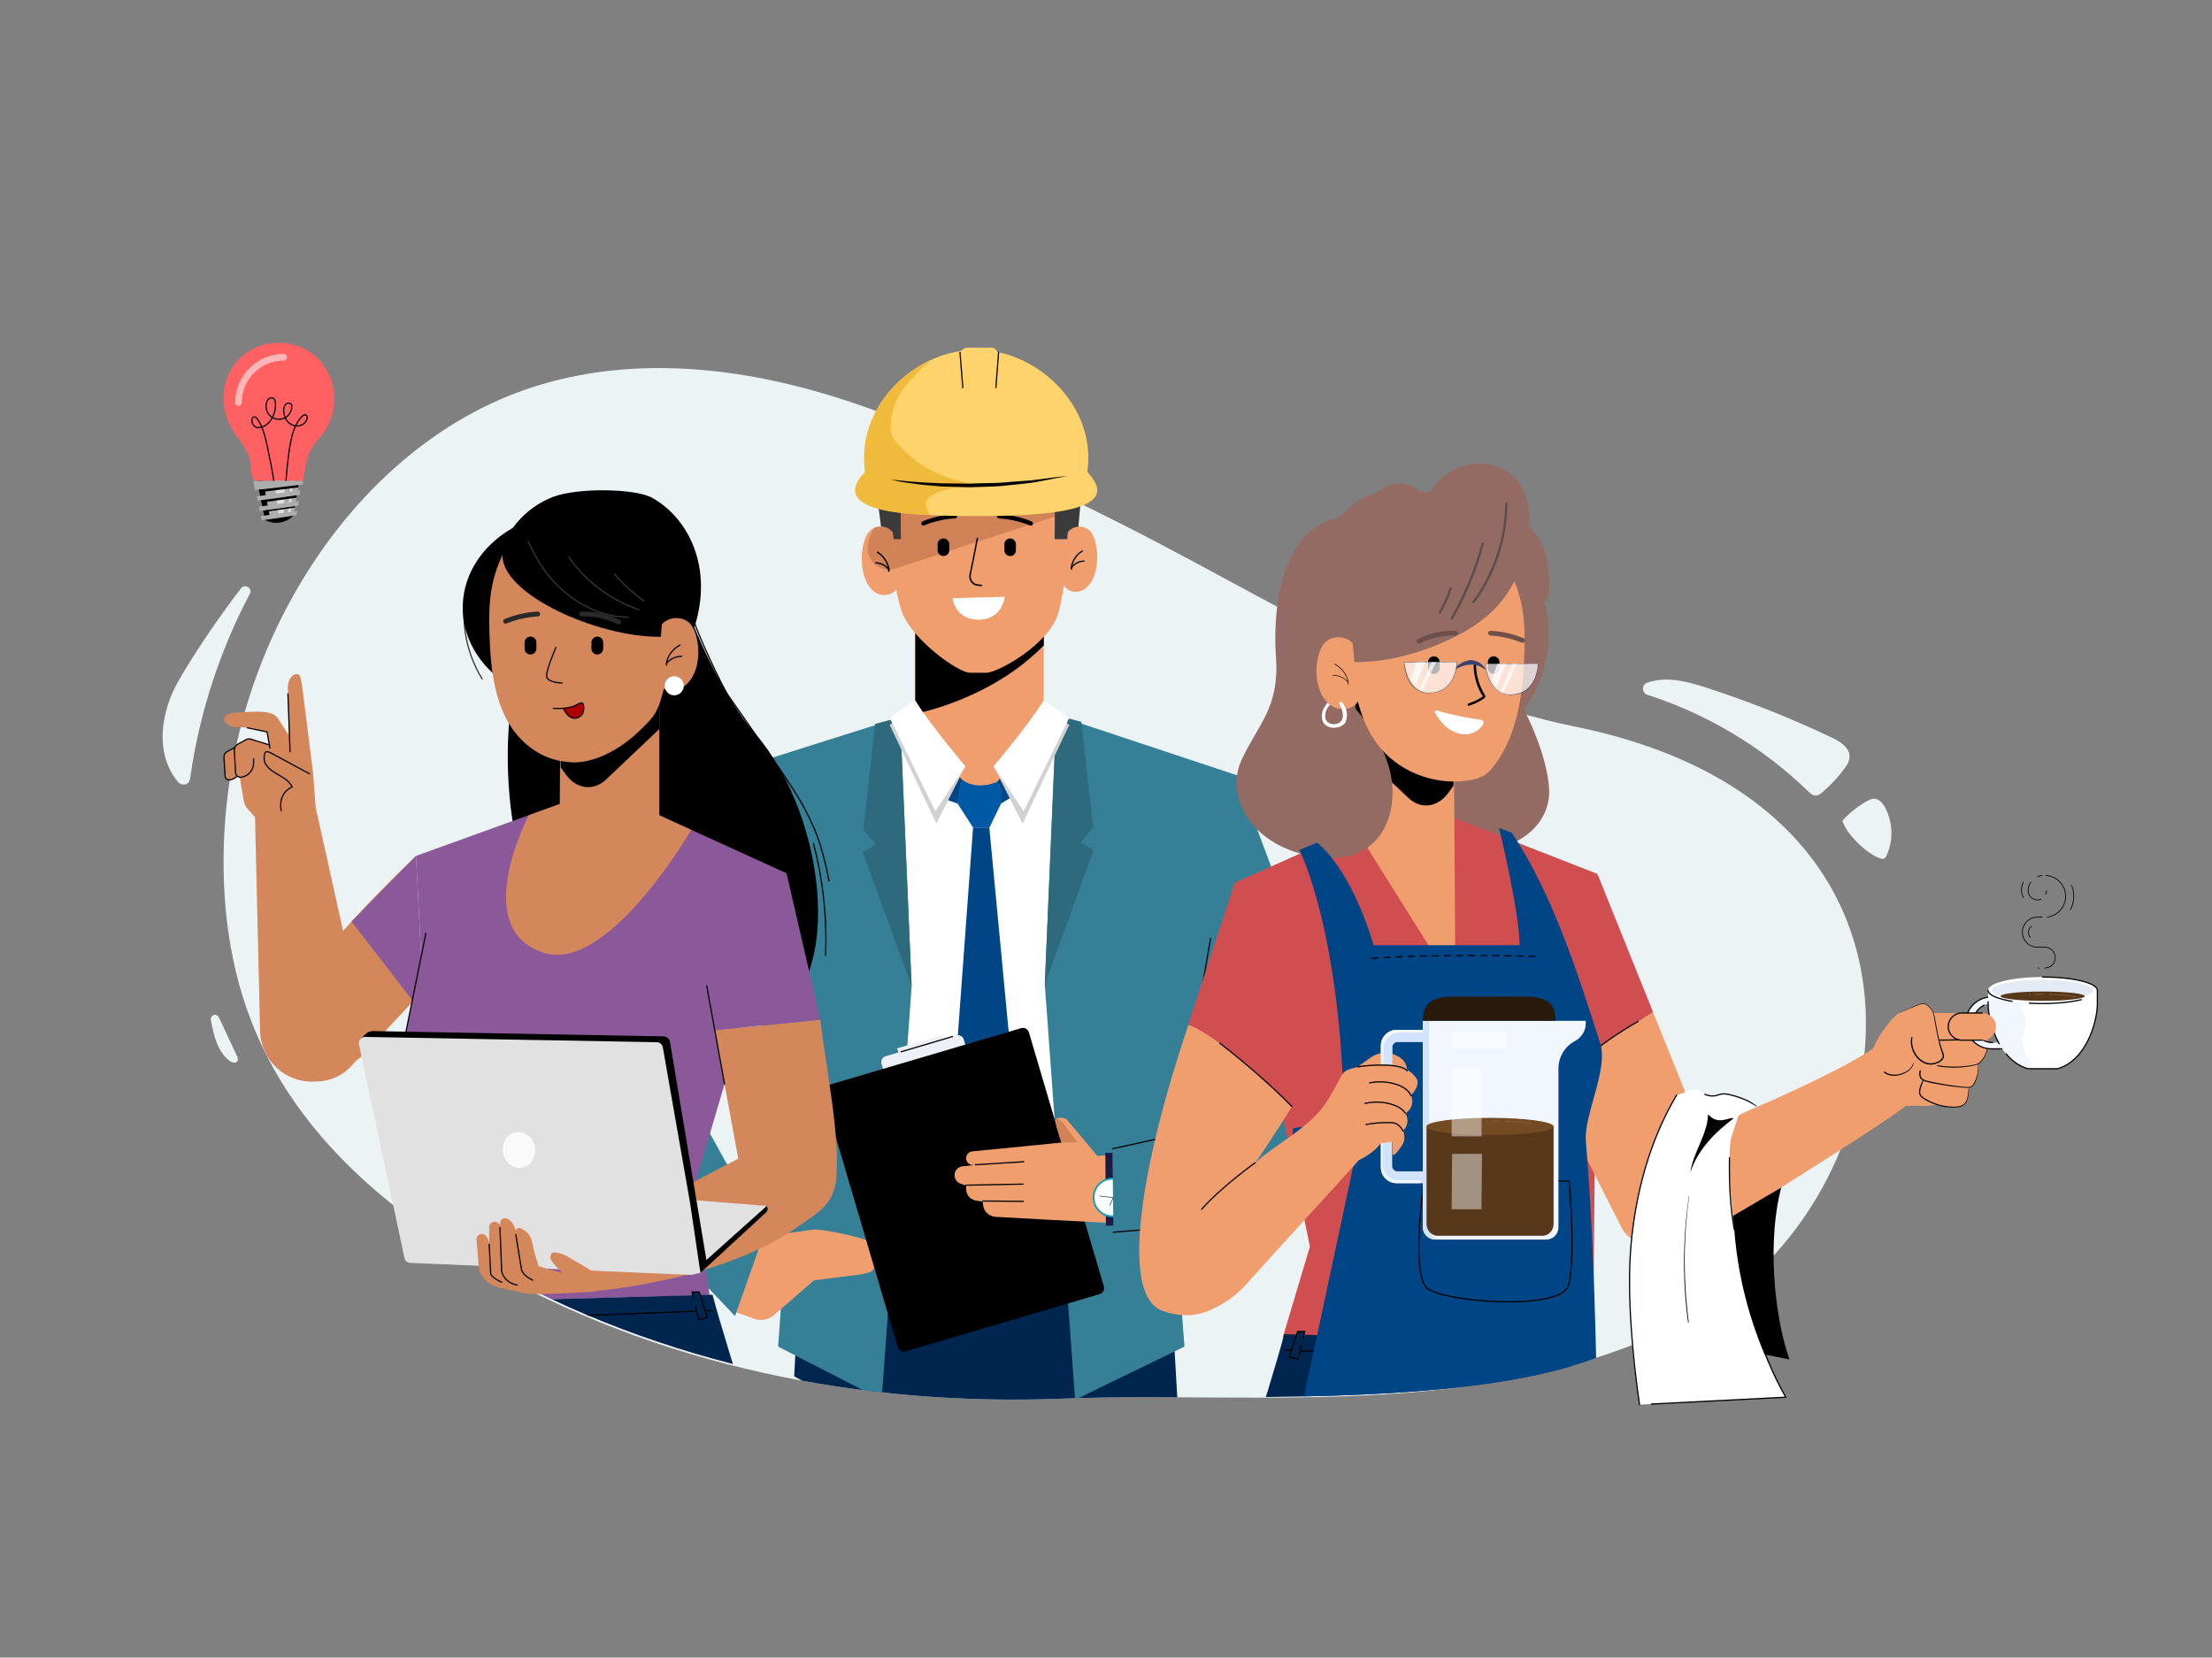 <?xml version="1.0" encoding="utf-8"?>
<!-- Generator: Adobe Illustrator 24.0.1, SVG Export Plug-In . SVG Version: 6.00 Build 0)  -->
<svg version="1.1" xmlns="http://www.w3.org/2000/svg" xmlns:xlink="http://www.w3.org/1999/xlink" x="0px" y="0px"
	 viewBox="0 0 2459.9 1843.5" style="enable-background:new 0 0 2459.9 1843.5;" xml:space="preserve">
<rect x="0" y="0" width="2459.9" height="1843.5" fill="#808080" stroke="none"/>
<style type="text/css">
	.st0{fill:#EBF3F5;}
	.st1{clip-path:url(#SVGID_2_);}
	.st2{fill:#00264F;}
	.st3{fill:#FFFFFF;}
	.st4{fill:#471F08;}
	.st5{fill:none;stroke:#BBBDBF;stroke-width:5.514;stroke-miterlimit:10;}
	.st6{fill:#368097;}
	.st7{fill:#F19E6F;}
	.st8{fill:#2D6A7D;}
	.st9{fill:none;stroke:#000000;stroke-width:1.345;stroke-linecap:round;stroke-linejoin:round;stroke-miterlimit:10;}
	.st10{fill:#004687;}
	.st11{fill:#0059A5;}
	.st12{fill:#D1D1D1;}
	.st13{fill:#D18256;}
	.st14{fill:#3B3B3B;}
	.st15{fill:#FFD36B;}
	.st16{fill:#F0BA3C;}
	.st17{fill:#EEF0F7;}
	.st18{fill:none;stroke:#1C1B45;stroke-width:12.204;stroke-miterlimit:10;}
	.st19{fill:#1C9DBA;}
	.st20{fill:none;stroke:#1C1B45;stroke-width:0.645;stroke-linecap:round;stroke-linejoin:round;stroke-miterlimit:10;}
	.st21{clip-path:url(#SVGID_4_);}
	.st22{fill:none;stroke:#363636;stroke-width:1.345;stroke-linecap:round;stroke-linejoin:round;stroke-miterlimit:10;}
	.st23{fill:#8B599A;}
	.st24{fill:#00264F;stroke:#000000;stroke-width:1.345;stroke-miterlimit:10;}
	.st25{fill:#D4875B;}
	.st26{fill:#AE0000;stroke:#000000;stroke-width:1.345;stroke-linecap:round;stroke-linejoin:round;stroke-miterlimit:10;}
	.st27{fill:none;stroke:#292929;stroke-width:5.382;stroke-linecap:round;stroke-linejoin:round;stroke-miterlimit:10;}
	.st28{clip-path:url(#SVGID_6_);}
	.st29{fill:#946B63;}
	.st30{fill:#D04E50;}
	.st31{fill:#231F20;}
	.st32{fill:#D1976A;}
	.st33{fill:#F2F7FF;}
	.st34{fill:#E3EBF7;}
	.st35{fill:#57381A;}
	.st36{fill:none;stroke:#875F39;stroke-width:0.828;stroke-linecap:round;stroke-linejoin:round;stroke-miterlimit:10;}
	.st37{fill:none;stroke:#000000;stroke-width:0.828;stroke-linecap:round;stroke-linejoin:round;stroke-miterlimit:10;}
	.st38{fill:#5E4E4B;}
	.st39{fill:#6E4F49;}
	.st40{fill:#3D4370;}
	.st41{fill:none;stroke:#3D4370;stroke-width:0.673;stroke-miterlimit:10;}
	.st42{opacity:0.7;fill:#FFFFFF;}
	
		.st43{fill:none;stroke:#000000;stroke-width:1.345;stroke-linecap:round;stroke-linejoin:round;stroke-miterlimit:10;stroke-dasharray:6.727;}
	.st44{fill:#D1E3FF;}
	.st45{fill:#734A22;}
	.st46{opacity:0.45;fill:#FFFFFF;}
	.st47{fill:#291A0C;}
	.st48{fill:#D4875B;stroke:#000000;stroke-width:1.345;stroke-linecap:round;stroke-linejoin:round;stroke-miterlimit:10;}
	.st49{fill:#E1E1E1;}
	.st50{fill:#FAFAFA;}
	.st51{fill:#FF6062;}
	.st52{fill:#FFB6B7;}
	.st53{fill:#ADADAD;}
	.st54{fill:#DEDEDE;}
</style>
<g id="bg">
	<g id="Layer_6">
	</g>
</g>
<g id="Layer_5">
	<g>
		<g>
			<path class="st0" d="M1751.5,808.1c-183.6-37.3-348.3-148.1-518.7-232.5c-102-50.6-203.7-103.8-311.4-136.3
				c-107.7-32.5-223.3-43.3-330.4-8.3c-186.6,61-324.2,264.7-340.6,481.5c-5.7,74.8,1.8,151.6,28.1,220.7
				c46.7,122.9,147.7,209.8,253.7,271.3c198.5,115.3,426.2,159.8,649.7,151c223.5-8.8,480,28,706.1-93S2205.5,900.5,1751.5,808.1z"
				/>
		</g>
		<g>
			<g>
				<path class="st0" d="M2037.3,820.4c-45.2-21.5-91.8-40.1-139.4-55.5c-21.5-7-45.1-13.3-66.4-5.5l-0.8,0.4
					c-5.4,3-4.6,11,1.2,12.9c66.8,21.4,128.5,58.4,178.8,107.3c2.4,2.3,5.2,4.9,8.5,4.8c2.9,0,5.4-1.9,7.7-3.9
					c9.8-8.4,18.5-18,25.9-28.5c0.9-1.3,1.7-2.6,2.4-4.1C2061.4,834.3,2048.4,825.7,2037.3,820.4z"/>
			</g>
			<g>
				<path class="st0" d="M2096.6,898.5c-2.6-5-6.9-10.2-12.6-10.2c-2.9,0-5.6,1.4-8.1,2.8c-10,5.7-19.2,13-27,21.5
					c4.1,15,27.6,37.6,42.5,42.2c1.1,0.3,2.2,0.6,3.3,0.3c1.6-0.5,2.6-2.1,3.3-3.6C2105.6,934.9,2105.1,914.7,2096.6,898.5z"/>
			</g>
		</g>
		<g>
			<path class="st0" d="M272.7,652c-1.8,0-3.5,0.8-4.6,2.2c-23.2,30.1-50.9,70.4-69.5,102.8c-19.9,34.6-26.7,81.2-0.9,112.3
				c2.2,2.7,5.9,4,9.2,2.8c3.7-1.3,4.3-5,4.8-8.3c10.2-71,32.7-140.1,66.2-203.5C279.9,656.6,277.1,652,272.7,652L272.7,652z"/>
		</g>
		<g>
			<path class="st0" d="M264,1175.5c-6.9-14.7-13.8-29.4-20.6-44.1c-1.7-3.6-6.8-3.7-8.5-0.1h0c-0.5,0.9-0.6,2-0.4,3
				c3,16.7,7.1,34.5,20.2,45.1c3,2.5,8.5,4,9.8-0.3C264.7,1177.8,264.5,1176.6,264,1175.5z"/>
		</g>
	</g>
	<g>
		<defs>
			<path id="SVGID_1_" d="M1751.5,808.1C1568,770.8,1495.3,512.2,1325,427.8c-102-50.6-273.7-101.3-381.4-133.8
				s-245.4,102-352.5,137c-186.6,61-324.2,264.7-340.6,481.5c-5.7,74.8,1.8,151.6,28.1,220.7c46.7,122.9,147.7,209.8,253.7,271.3
				c198.5,115.3,426.2,159.8,649.7,151c223.5-8.8,480,28,706.1-93S2205.5,900.5,1751.5,808.1z"/>
		</defs>
		<clipPath id="SVGID_2_">
			<use xlink:href="#SVGID_1_"  style="overflow:visible;"/>
		</clipPath>
		<g class="st1">
			<g>
				<path class="st2" d="M944.2,1212c0,0-51.4,109.4-61,318.6c0,0,239.5,143.3,426.5,31.5l-20.3-350.1H944.2z"/>
				<polygon class="st3" points="1277.7,1361.6 1376.5,864.6 1092.5,766.5 798.8,865.7 905.4,1374 				"/>
				<g>
					<path class="st4" d="M1281.4,1372.6c0,0-125.4,62.5-386.4,8.1c-4.3-0.9-2.8-12-2.8-12l1.9-25c0.9-8,5.4-7.8,5.4-7.8
						c0.1,0,249.7,51.2,380.8-9.3c0,0,5.3-1.1,5.7,6.9l0.8,31.2C1286.8,1364.7,1286.9,1370.9,1281.4,1372.6z"/>
					<g>
						<path class="st5" d="M1126,1395.8c0,4-3.1,7.2-7,7.2h-50.5c-3.9,0-7-3.2-7-7.2v-36.4c0-4,3.1-7.2,7-7.2h50.5
							c3.9,0,7,3.2,7,7.2V1395.8z"/>
						<line class="st5" x1="1061.4" y1="1375.3" x2="1088.2" y2="1375.3"/>
					</g>
				</g>
				<polygon class="st6" points="980.4,1556.7 1013.8,1097.2 1001,797.7 797,862.2 879.6,1301.1 865.3,1497.6 				"/>
				<path class="st7" d="M845.4,1375.6l58.6-8c4.5-1.7,45.7,6.1,63.6,12.8c5.1,1.9,8.7,6.6,9.1,12l-2.9,14.6
					c-4.4,9.7-5.6,7-14.7,10.1l-53.8,6.8l-45.9,39.7c-6.7,5.1-15.7,5.8-23.2,2l-17.4-6"/>
				<polygon class="st7" points="845.4,1375.6 876.8,1341.6 874.4,1371.6 				"/>
				<polygon class="st6" points="797,862.2 553.8,1185.5 817.4,1463.7 850.3,1370.4 738.5,1168.4 846.7,1094.2 				"/>
				<path class="st6" d="M1376.5,864.6l141.3,377.6c14.6,38.9-9.6,81.6-50.5,89.1h0c-30,5.5-59.9-10-72.7-37.7l-71.3-154.2
					L1376.5,864.6z"/>
				<polygon class="st8" points="1001,797.7 1013.8,1097.2 959.4,947.5 974,938.9 960,922.7 973.2,805.1 				"/>
				<polygon class="st6" points="1317.2,1497.6 1302.3,1301.1 1377,862.7 1174.7,795.5 1161.9,1095 1195.6,1556.7 				"/>
				<line class="st9" x1="1328.1" y1="1149.7" x2="1346.2" y2="1043.7"/>
				<polygon class="st8" points="1174.7,795.5 1161.9,1095 1216.3,945.2 1201.7,936.7 1215.7,920.5 1202.5,802.8 				"/>
				<polygon class="st7" points="1017.8,793.8 1089.3,900.5 1160.7,793.8 1160.7,647.3 1017.8,647.3 				"/>
				<g>
					<polygon class="st10" points="1069.9,867.1 1066.2,863.3 1049.5,888.2 1065,893.8 					"/>
					<path class="st10" d="M1109.3,869.4l4.8-7.3l13.2,23.5c0,0-7.6,3.6-14.1,8.2C1113.1,893.8,1113.1,880.2,1109.3,869.4z"/>
					<path class="st11" d="M1069.9,867.1c0,0,14.4,12.8,39.4,2.3c5.5,7,5.4,15.8,3.9,24.4l-12.9,26.7h-18.1l-17.2-26.7
						C1065,893.8,1063.2,887.9,1069.9,867.1z"/>
					<polygon class="st10" points="1082.1,920.4 1055.6,1282.4 1095.2,1321.6 1134.5,1282.4 1100.2,920.4 					"/>
				</g>
				<g>
					<path d="M1017.8,647.3v146.5c0,0,83.4-15,143-76.1c0,0,0-39.4,0-70.5L1017.8,647.3z"/>
				</g>
				<g>
					<path class="st12" d="M1017.8,786.8l-28.4,19.4l51.9,109.7l32.3-63.7C1073.5,852.3,1033.7,813,1017.8,786.8z"/>
					<path class="st3" d="M1017.8,778.9l-28.4,19.4l50.7,103.9l33.5-50C1073.5,852.3,1033.7,805.1,1017.8,778.9z"/>
				</g>
				<g>
					<path class="st12" d="M1160.7,786.8l28.4,19.4L1137.2,916l-32.3-63.7C1105,852.3,1144.7,813,1160.7,786.8z"/>
					<path class="st3" d="M1160.7,778.9l28.4,19.4l-50.7,103.9l-33.5-50C1105,852.3,1144.7,805.1,1160.7,778.9z"/>
				</g>
				<g>
					<path class="st7" d="M1107.9,431.2c-4.1-0.1-33.2-0.1-37.3,0c-65.6,2-93.6,21.1-80.2,171.8c0.8,8.7,4.4,55.2,12.4,77.2
						c11.4,31.2,62.7,68,75.8,68h18.2c13.2,0,71.7-32.6,80.6-68c8-32,9.9-68.5,10.7-77.2C1201.5,452.4,1173.5,433.3,1107.9,431.2z"
						/>
				</g>
				<g>
					<path class="st13" d="M1107.9,431.2c-4.1-0.1-33.2-0.1-37.3,0c-65.6,2-93.6,21.1-80.2,171.8c0.4,4,1.3,16.1,3,30.1l197.1-64.4
						C1196.7,449.4,1168.2,433.1,1107.9,431.2z"/>
				</g>
				<g>
					<path class="st3" d="M1117.3,663.8l-58,1.5c0,0,2.4,23.9,29,23.9S1117.3,663.8,1117.3,663.8z"/>
				</g>
				<g>
					<path class="st14" d="M993.7,464.8l-8.1,9.5c-7.1,8.3-17,19-16.4,29.9l12.4,95.4h20.3c-0.3-7.1-0.2-49.1-0.1-61.4
						c0.1-7.3,25.4-17.7,25.4-25.5C1028.2,513,993.7,464.8,993.7,464.8z"/>
				</g>
				<g>
					<path class="st14" d="M1170.4,527.9c1.5,1.2,2.5,2.5,2.5,3.9c0.1,12.3,0.2,60.6-0.1,67.8h25.2l6.5-71.6H1170.4z"/>
				</g>
				<g>
					<g>
						<g>
							<g>
								<path d="M1179.6,513.6c6.5-7.4,13-14.8,19.5-22.1c0.9-1.1,1.9-2.1,2.8-3.2c0.6-0.6-0.4-1.5-0.9-0.9
									c-6.5,7.4-13,14.8-19.5,22.1c-0.9,1.1-1.9,2.1-2.8,3.2C1178.1,513.3,1179.1,514.2,1179.6,513.6L1179.6,513.6z"/>
							</g>
						</g>
						<g>
							<g>
								<path d="M1179.5,535.9c5.6-3.7,11.3-7.5,16.9-11.2c0.8-0.5,1.6-1.1,2.4-1.6c0.7-0.5,0-1.6-0.7-1.1
									c-5.6,3.7-11.3,7.5-16.9,11.2c-0.8,0.5-1.6,1.1-2.4,1.6C1178.1,535.2,1178.8,536.3,1179.5,535.9L1179.5,535.9z"/>
							</g>
						</g>
						<g>
							<g>
								<path d="M1180.7,552.3c4.2-1.8,8.3-3.7,12.5-5.5c0.6-0.3,1.2-0.5,1.8-0.8c0.8-0.3,0.1-1.5-0.7-1.1
									c-4.2,1.8-8.3,3.7-12.5,5.5c-0.6,0.3-1.2,0.5-1.8,0.8C1179.3,551.5,1179.9,552.7,1180.7,552.3L1180.7,552.3z"/>
							</g>
						</g>
						<g>
							<g>
								<path d="M1182.3,565c3.2-1.2,6.4-2.4,9.6-3.6c0.5-0.2,0.9-0.3,1.4-0.5c0.8-0.3,0.4-1.5-0.3-1.3c-3.2,1.2-6.4,2.4-9.6,3.6
									c-0.5,0.2-0.9,0.3-1.4,0.5C1181.2,564,1181.5,565.3,1182.3,565L1182.3,565z"/>
							</g>
						</g>
					</g>
					<g>
						<g>
							<path d="M1018.9,451.5c4.9,19.6,15,37.8,28.9,52.3c3.9,4.1,8.2,7.9,12.7,11.4c0.7,0.5,1.6-0.4,0.9-0.9
								c-15.9-12.3-28.4-28.8-36.1-47.3c-2.1-5.2-3.9-10.5-5.2-15.9C1020,450.3,1018.7,450.6,1018.9,451.5L1018.9,451.5z"/>
						</g>
					</g>
					<g>
						<g>
							<path d="M1054.1,471.3c7.2,13.5,15.1,28,29.4,35.1c0.7,0.4,1.4-0.8,0.7-1.1c-14.1-6.9-21.9-21.3-28.9-34.6
								C1054.8,469.9,1053.7,470.6,1054.1,471.3L1054.1,471.3z"/>
						</g>
					</g>
					<g>
						<g>
							<path d="M1086.6,482.5c5.7,6.8,12.7,12.5,20.5,16.7c0.7,0.4,1.4-0.7,0.7-1.1c-7.8-4.1-14.7-9.7-20.3-16.5
								C1087,480.9,1086.1,481.9,1086.6,482.5L1086.6,482.5z"/>
						</g>
					</g>
					<g>
						<g>
							<path d="M1169.2,451.9c-2.5,6.8-5,13.7-7.6,20.5c-4,10.9-8,21.7-12.1,32.6c-0.9,2.5-1.8,5-2.8,7.4c-0.3,0.8,1,1.1,1.3,0.3
								c2.5-6.8,5-13.7,7.6-20.5c4-10.9,8-21.7,12.1-32.6c0.9-2.5,1.8-5,2.8-7.4C1170.7,451.5,1169.4,451.1,1169.2,451.9
								L1169.2,451.9z"/>
						</g>
					</g>
				</g>
				<g>
					<g>
						<path class="st7" d="M1187.5,592c6.2-8.3,19.1-8.5,25.5-0.4c2.5,3.1,4,7.1,5,11.1c2.4,9.2,2.9,19.2,1.2,28.6
							c-1.7,9.6-5.9,19.2-13.4,24.1c-7.5,4.9-18.7,3.4-23.1-5"/>
					</g>
					<g>
						<g>
							<path d="M1192.4,632.8c-0.5-2.1,0.3-4.4,1-6.4c0.7-1.8,1.6-3.6,2.6-5.3c2-3.2,4.7-5.8,8-7.7c0.8-0.5,0.1-1.7-0.7-1.2
								c-3.5,2.1-6.5,5-8.7,8.5c-1.1,1.8-2,3.7-2.7,5.6c-0.8,2.2-1.5,4.6-0.9,6.8C1191.3,634.1,1192.7,633.7,1192.4,632.8
								L1192.4,632.8z"/>
						</g>
					</g>
					<g>
						<g>
							<path d="M1192.1,631c0.1,0.1,0.1,0.3,0.2,0.4c0-0.1,0-0.1,0.1-0.2c0.1-0.1,0.2-0.2,0.3-0.3c0.2-0.3,0.4-0.5,0.7-0.7
								c0.4-0.5,0.9-0.9,1.4-1.4c1-0.9,2.1-1.6,3.3-2.2c2.3-1.2,4.8-1.8,7.4-1.8c0.9,0,0.9-1.4,0-1.4c-3.2,0-6.3,0.9-9,2.5
								c-1.4,0.8-2.7,1.8-3.8,3c-0.7,0.8-2.6,2.5-1.2,3.5C1192.1,632.8,1192.9,631.6,1192.1,631L1192.1,631z"/>
						</g>
					</g>
				</g>
				<g>
					<g>
						<path class="st7" d="M992.8,592.3c-6.5-8.7-20.1-8.9-26.9-0.4c-2.6,3.3-4.2,7.5-5.3,11.7c-2.6,9.7-3,20.1-1.3,30
							c1.8,10,6.2,20.1,14.1,25.3c7.9,5.2,19.7,3.6,24.4-5.2"/>
					</g>
					<g>
						<path class="st13" d="M992.8,592.3c-4.9-6.5-13.6-8.2-20.6-5.2c-3.6,5.5-6,11.9-7.2,18.6c-3.1,17.7,14,32.3,31.1,26.7h0
							L992.8,592.3z"/>
					</g>
					<g>
						<g>
							<path d="M989.1,635.5c0.6-2.4-0.2-4.9-1-7.2c-0.7-2.1-1.7-4.1-2.9-5.9c-2.3-3.6-5.4-6.8-9.1-8.9c-0.8-0.5-1.6,0.8-0.8,1.3
								c3.4,2,6.3,4.8,8.4,8.1c1.1,1.7,2,3.5,2.7,5.4c0.8,2.1,1.7,4.6,1.1,6.8C987.4,636.1,988.8,636.5,989.1,635.5L989.1,635.5z"/>
						</g>
					</g>
					<g>
						<g>
							<path d="M988.7,634.6c1.5-1-0.5-2.8-1.3-3.6c-1.2-1.2-2.5-2.3-4-3.1c-2.9-1.7-6.2-2.7-9.5-2.6c-1,0-1,1.5,0,1.5
								c2.7,0,5.4,0.6,7.8,1.9c1.2,0.6,2.4,1.4,3.4,2.3c0.5,0.4,1,0.9,1.5,1.4c0.2,0.3,0.5,0.5,0.7,0.8c0.1,0.1,0.2,0.2,0.3,0.4
								c0.3,0.4-0.1,0.2,0.4-0.1C987.1,633.8,987.9,635.1,988.7,634.6L988.7,634.6z"/>
						</g>
					</g>
				</g>
				<g>
					<g>
						<path d="M1086.2,598.5c-1.4,7.1-2.8,14.2-4.2,21.3c-0.9,4.7-1.8,9.4-2.8,14c-0.5,2.5-1.4,5.2-1.3,7.8c0.1,3.8,2.4,7.3,5.8,9
							c2.4,1.2,5.1,1.1,7.8,1.3c1.1,0.1,1.1-1.6,0-1.7c-2.1-0.2-4.4-0.1-6.4-0.9c-3.3-1.3-5.6-4.6-5.6-8.1c0-2.3,0.8-4.8,1.2-7.1
							c1.8-9.2,3.6-18.4,5.5-27.6c0.5-2.5,1-5.1,1.5-7.6C1088,597.9,1086.4,597.5,1086.2,598.5L1086.2,598.5z"/>
					</g>
				</g>
				<g>
					<g>
						<path d="M1027.4,584.4c11.1-4.5,22.8-7.2,34.8-7.9c3.1-0.2,3.1-5,0-4.8c-12.4,0.7-24.6,3.4-36,8c-1.2,0.5-2,1.6-1.7,2.9
							C1024.8,583.9,1026.2,584.9,1027.4,584.4L1027.4,584.4z"/>
					</g>
				</g>
				<g>
					<g>
						<path d="M1147,579.8c-11.5-4.7-23.7-7.3-36-8c-3.1-0.2-3.1,4.6,0,4.8c11.9,0.7,23.7,3.4,34.8,7.9c1.2,0.5,2.6-0.5,2.9-1.7
							C1149.1,581.4,1148.2,580.3,1147,579.8L1147,579.8z"/>
					</g>
				</g>
				<path d="M1049.2,618.4h-0.1c-3.5,0-6.4-2.9-6.4-6.4v-6.8c0-3.5,2.9-6.4,6.4-6.4h0.1c3.5,0,6.4,2.9,6.4,6.4v6.8
					C1055.6,615.6,1052.7,618.4,1049.2,618.4z"/>
				<path d="M1123.4,618.4h-0.1c-3.5,0-6.4-2.9-6.4-6.4v-6.8c0-3.5,2.9-6.4,6.4-6.4h0.1c3.5,0,6.4,2.9,6.4,6.4v6.8
					C1129.8,615.6,1127,618.4,1123.4,618.4z"/>
				<g>
					<path class="st15" d="M1209.3,525c0,0,1-10.4,1-15.7c0-66.3-61.6-120.1-123.6-120.1c-0.4,0-0.7,0-1.1,0c-0.4,0-0.7,0-1.1,0
						c-61.9,0-123.6,53.8-123.6,120.1c0,5.3,1,15.7,1,15.7c-21.7,23.6-24.2,48.9,117.6,48.9c2.1,0,4.1,0,6.1,0c2,0,4,0,6.1,0
						C1233.4,573.9,1230.9,548.6,1209.3,525z"/>
					<path class="st16" d="M1093.8,538.5c0,0-57.9,1.4-98.2-48.2c-8-9.9-5.2-24.6-1.7-36.8c6-20.9,25-37.9,41.2-53.1
						c-40.2,18.2-74.1,59.2-74.1,108.9c0,5.3,1,15.7,1,15.7c-15.2,15.3-30.7,44.8,72.6,47.8c-2.1-2-4.3-7.8-4.9-10.7
						C1026.3,546,1071.6,539.4,1093.8,538.5z"/>
					<path class="st15" d="M1102.6,386.6h-25c-0.2,0-0.7,0-1.5,0c-4.9,0-8.8,4.3-8.5,9.2l7.5,103.3c0.5,11.7,0.7,24.6,0.5,38.8
						l14.4,0.7l14.3-0.7l5.2-142.1C1109.8,390.9,1107.4,386.7,1102.6,386.6C1102.6,386.6,1102.6,386.6,1102.6,386.6z"/>
					<line class="st9" x1="1067.6" y1="391.9" x2="1070.7" y2="431.2"/>
					<line class="st9" x1="1110.5" y1="391.9" x2="1107.5" y2="431.2"/>
					<g>
						<path d="M990.4,533.3c0,0,3.1,0.4,8.5,0.9c2.7,0.3,5.9,0.7,9.7,1c3.8,0.3,8,0.6,12.6,1c4.6,0.5,9.6,0.5,14.9,0.8
							c5.3,0.2,10.9,0.7,16.7,0.6c5.8,0.1,11.8,0.2,17.8,0.2c6.1,0.2,12.2-0.1,18.4-0.3c6.2-0.1,12.3-0.3,18.4-0.4
							c6.1-0.1,12-0.9,17.8-1.3c5.8-0.5,11.3-0.9,16.6-1.2c5.3-0.2,10.3-1,14.8-1.6c9.2-1.3,16.8-2.1,22.2-2.8c5.4-0.6,8.5-1,8.5-1
							s-3,0.6-8.3,1.7c-5.3,1-12.9,2.6-22,4.3c-4.6,0.8-9.5,1.8-14.8,2.3c-5.3,0.6-10.9,1.3-16.7,1.8c-5.8,0.5-11.8,1.4-17.9,1.6
							c-6.1,0.2-12.3,0.5-18.6,0.7c-6.2,0.2-12.4,0.4-18.6,0.1c-6.1-0.2-12.2-0.3-18-0.5c-5.8,0-11.4-0.8-16.8-1.2
							c-5.3-0.5-10.4-0.8-15-1.5c-4.6-0.6-8.8-1.2-12.6-1.7c-3.7-0.5-7-1.2-9.6-1.7C993.4,534.1,990.4,533.3,990.4,533.3z"/>
					</g>
				</g>
			</g>
			<g>
				
					<rect x="997.9" y="1158.6" transform="matrix(0.959 -0.283 0.283 0.959 -287.21 337.217)" class="st17" width="52.4" height="9.2"/>
				<path class="st17" d="M1071.5,1178.6l-78.7,23.2c-3.5,1-7.2-1-8.3-4.5l-4.2-14.3c-1-3.5,1-7.2,4.5-8.3l78.7-23.2
					c3.5-1,7.2,1,8.3,4.5l4.2,14.3C1077,1173.9,1075,1177.6,1071.5,1178.6z"/>
				<line class="st9" x1="1002.2" y1="1169.7" x2="1059.2" y2="1152.8"/>
				<path d="M1222.7,1439.3l-215.5,63.6c-3.8,1.1-7.8-1-8.9-4.8l-83.2-282.1c-1.1-3.8,1-7.8,4.8-8.9l215.5-63.6
					c3.8-1.1,7.8,1,8.9,4.8l83.2,282.1C1228.7,1434.2,1226.5,1438.2,1222.7,1439.3z"/>
			</g>
			<g>
				<path class="st7" d="M1226.5,1359.7l33.6,3.9l-5-80.3l-34.7,2.3l-34.2-40.7c-3.3-2.6-13.7-3.2-12.5,2.6
					c1.8,8.7,6.8,23.2,6.8,23.2l-10.9,1.1l0,0l-88.3,8.7c-3.9,0.4-6.9,3.7-6.9,7.6c0,4.4,3.7,7.9,8.1,7.6l2.3-0.1l-15.2,1.6
					c-4.7,0.9-8.1,5.1-8.1,9.8c0,4.3,2.8,8.2,6.9,9.5l6,2v4c0,6.2,4.4,11.5,10.6,12.6l7.9,1.4l0.2,2.8c0.5,7.6,6.5,13.6,14.1,14
					l56.1,3.1l0,0l0,0L1226.5,1359.7L1226.5,1359.7z"/>
				<line class="st9" x1="1084.8" y1="1295.4" x2="1138.6" y2="1292"/>
				<line class="st9" x1="1074.4" y1="1318.1" x2="1137.7" y2="1316.9"/>
				<line class="st9" x1="1092.8" y1="1335.7" x2="1138.1" y2="1336.1"/>
				<path class="st13" d="M1173.6,1247.4c-1.2-5.8,6.6-1.4,8.9,1.9l15.5,21.1l-17.6,0.2C1180.4,1270.6,1175.4,1256.1,1173.6,1247.4z
					"/>
				<g>
					<line class="st18" x1="1236" y1="1363.1" x2="1235.3" y2="1282.1"/>
					<circle class="st19" cx="1237.1" cy="1331.8" r="22"/>
					<circle class="st3" cx="1237.1" cy="1331.8" r="19.9"/>
					<line class="st20" x1="1223" y1="1330.2" x2="1238" y2="1331.9"/>
					<line class="st20" x1="1234.3" y1="1340.2" x2="1238" y2="1331.9"/>
				</g>
				<path class="st6" d="M1237.1,1277.6l1.1,92.8l221.3-19.6c47.5-4.2,78.2-52.3,62.1-97.2l-12.9-35.8L1237.1,1277.6z"/>
				<line class="st9" x1="1237.1" y1="1277.6" x2="1427.6" y2="1235.7"/>
				<line class="st9" x1="1238.2" y1="1370.4" x2="1307.1" y2="1364.7"/>
			</g>
		</g>
	</g>
	<g>
		<defs>
			<path id="SVGID_3_" d="M1770.4,808.1c-185.9-37.3-352.7-148.1-525.2-232.5c-103.3-50.6-206.2-103.8-315.3-136.3
				S694.7,286.1,586.2,321.1c-189,61-319.2,374.7-335.8,591.5c-5.7,74.8-0.5,256.2,26.1,325.2c30.9,80.3,151.6,93.2,151.6,93.2
				c33.9,27.9,70.5,52.2,107.6,73.5c201,115.3,431.6,159.8,657.9,151c226.3-8.8,486.1,28,715-93S2230.1,900.5,1770.4,808.1z"/>
		</defs>
		<clipPath id="SVGID_4_">
			<use xlink:href="#SVGID_3_"  style="overflow:visible;"/>
		</clipPath>
		<g class="st21">
			<g>
				<g>
					<g>
						<g>
							<g>
								<path class="st22" d="M521,645.7c-10.4,36.4-4.8,77.2,15.2,109.4"/>
								<ellipse cx="636.9" cy="675.9" rx="122.3" ry="105.8"/>
								<path d="M760.9,667.1c15.3,46.3,47.1,112.3,79.1,149.1c81.6,93.9,102.1,292,4.4,322.3c-74.6,23.1-44.7-59.5-91-101.6
									c-4.5-4-11.5-8.1-15.8-3.9c-2.4,2.3-2.5,6.1-2.5,9.5c-0.3,16.4-4.9,33.1-15.5,45.6c-10.6,12.5-27.6,20.1-43.7,16.9
									c-12.6-2.5-23.1-10.9-32.1-20c-32.9-33.2-52-77.8-63.8-123c-17.2-66.2-20-136.1-8.1-203.4"/>
								<path class="st9" d="M772.4,692.5c3.6,12.7,30.3,70.6,37.8,81.4c73.8,107.2,97.4,128.4,111.7,205.8"/>
								<path class="st9" d="M904.7,938.1c10.6,40.5,15.1,82.6,13.5,124.4"/>
								<g>
									<polygon class="st23" points="789.1,1440.3 772.4,1318.9 874.7,971.2 668.9,877.4 462.6,951.9 468.4,1063.5 450.3,1153.2 
										485.3,1249.8 477.7,1448.8 									"/>
									<g>
										<path class="st2" d="M792.4,1439.9l-314.8,8.9l-19.6,117.5l365.9-20.5C824,1545.8,799.8,1468.8,792.4,1439.9z"/>
										<line class="st9" x1="792.1" y1="1457.6" x2="472.5" y2="1469.7"/>
										<polyline class="st24" points="773.4,1452.6 777.1,1467.7 786.8,1465.3 777.5,1436.9 769.6,1436.9 771.6,1444.9 
																					"/>
									</g>
									<polyline class="st9" points="501.9,1228 605,1220.5 687.2,1245.2 730.2,1236.6 									"/>
									<path class="st25" d="M604.8,1059.7C676.3,1082.5,768.7,923,768.7,923l-35.5-16.2V757.1H623.4l-0.9,137.1l-34.4,12.4
										C588.1,906.6,521.2,1033.2,604.8,1059.7z"/>
									<path d="M623.4,757.1h109.7l0,53.8L673.9,867c-13.7,13-32.6,10.8-44.3-5.2l-6.1-8.4V757.1z"/>
									<path class="st25" d="M304.5,1174.5c-25.1-52,158.1-222.5,158.1-222.5l-3.3,161.7l-57.2,61.2
										C402.1,1174.8,333.3,1234,304.5,1174.5z"/>
									<polygon class="st23" points="462.6,951.9 468.4,1063.5 459.4,1113.6 390.9,1024.9 									"/>
								</g>
								<path class="st25" d="M707.3,816.3c23.1-21.3,24-24.4,31.9-53.5c7.4-27.3,20.7-52.5,28-79.9c8.2-30.8-4.2-63.7-23.1-89.4
									c-31.4-42.8-95.3-55.2-140.5-27.2c-31.6,19.6-51.8,54.8-57.4,91.6c-2.4,15.5-2.4,31.3-1.9,46.9
									c1.3,43.6,6.6,97.5,45.6,126.6c18.5,13.8,34.2,15.2,42.2,16.1C658.3,850.7,688.3,833.8,707.3,816.3z"/>
								<path class="st26" d="M615.4,787.8c7.5,0.4,15.2,0.1,22.4-2.3c2.2-0.7,8.3-4.8,9.7-3.7c2.5,2,1.8,8.3,0.8,10.8
									c-1.6,3.8-5.7,6.5-9.8,6.2c-2.9-0.2-5.6-1.9-7.5-4.1c-2-2.2-3.3-4.4-4.6-7"/>
								<path d="M767.3,710.9c11.6-27.5,15.8-58.5,8.9-87.5c-6.8-29-25.2-55.7-51.4-70c-18.3-10-81.5-11.3-109.4-0.9
									c-31.9,11.9-57,42.3-56.6,66c0.8,42.6,104,89.7,174.4,89.7"/>
								<path class="st22" d="M698.1,686.4c-25.6-0.3-50.4-11.3-69.9-27.8c-19.6-16.5-29.6-33-40.7-56"/>
								<path class="st22" d="M710.8,678.1c-31.5-10.5-59.4-31.4-78.4-58.7"/>
								<path class="st22" d="M716.2,668.5c-12.1-8.7-23.2-18.8-32.9-30.2"/>
								<g>
									<path class="st25" d="M736.1,694.4c7.7-9.2,23.7-9.4,31.6-0.5c3.1,3.5,4.9,7.9,6.2,12.3c3,10.2,3.5,21.2,1.5,31.7
										c-2.1,10.6-7.3,21.2-16.6,26.7c-9.3,5.5-23.1,3.8-28.6-5.5"/>
									<circle class="st3" cx="749.8" cy="762.7" r="10.6"/>
									<path class="st9" d="M741.4,739.8c-0.5-1.4-0.2-3,0.2-4.5c2.1-7.6,7.5-14.3,14.6-17.9"/>
									<path class="st9" d="M741.4,738.3c-0.3-0.1-0.2-0.6,0.1-0.9c4.2-4.8,10.5-7.6,16.8-7.5"/>
								</g>
							</g>
							<path class="st9" d="M618.2,720c-4.9,12-12.5,30.2-9.7,34.2c2.8,4,11.1,5.2,16.6,5.4"/>
							<path class="st27" d="M562.3,690.9c11.3-4.6,23.5-7.4,35.7-8"/>
							<path class="st27" d="M646.9,682.9c14.1-0.5,28.3,2.6,41,8.9"/>
							<path d="M590,727.9h-0.1c-3.6,0-6.5-2.9-6.5-6.5v-6.9c0-3.6,2.9-6.5,6.5-6.5h0.1c3.6,0,6.5,2.9,6.5,6.5v6.9
								C596.5,725,593.6,727.9,590,727.9z"/>
							<path d="M664.3,727.9h-0.1c-3.6,0-6.5-2.9-6.5-6.5v-6.9c0-3.6,2.9-6.5,6.5-6.5h0.1c3.6,0,6.5,2.9,6.5,6.5v6.9
								C670.7,725,667.9,727.9,664.3,727.9z"/>
						</g>
					</g>
				</g>
			</g>
		</g>
	</g>
	<g>
		<defs>
			<path id="SVGID_5_" d="M1908.8,506.6c-184.3-84.5-424.3-12.8-596.9-97.2c-103.4-50.6-272.1,62.4-381.3,30s-226.3-43.3-334.9-8.3
				c-189.1,61-328.5,264.7-345.1,481.5c-5.7,74.8,1.9,151.6,28.5,220.7c47.4,122.9,149.7,209.8,257.1,271.3
				c201.2,115.3,431.9,159.8,658.4,151c151.4-5.9,427.8,11.8,580.7-45.5c0,0,46.3,127.9,160.5,78.9
				c118.4-50.8,403-312.5,441.6-332.9C2606.3,1135.2,2403.8,733.7,1908.8,506.6z"/>
		</defs>
		<clipPath id="SVGID_6_">
			<use xlink:href="#SVGID_5_"  style="overflow:visible;"/>
		</clipPath>
		<g class="st28">
			<g>
				<g>
					<circle class="st29" cx="1580.1" cy="705.5" r="142"/>
					<g>
						<path id="XMLID_30_" class="st29" d="M1669.9,772.4c8.4-2.2,17.1,1.7,21.2,9.4c10.4,19.7,28.7,58.8,31.5,93.8
							c4,49.3-52,81.3-108,68s-80-61.3-73.3-102.7C1546.6,807.8,1635,781.6,1669.9,772.4z"/>
					</g>
					<g>
						<polygon class="st30" points="1426.6,1487.1 1456.7,1386.4 1373.1,981.7 1573.2,892.5 1776.4,971.9 1771.7,1487.2 						"/>
						<g>
							<path class="st2" d="M1428.1,1483.8l314.8,8.9l19.6,117.5l-365.9-20.5C1396.6,1589.7,1420.8,1512.7,1428.1,1483.8z"/>
							<line class="st9" x1="1428.5" y1="1501.5" x2="1748.1" y2="1513.6"/>
							<polyline class="st24" points="1447.1,1496.4 1443.5,1511.6 1433.8,1509.2 1443.1,1480.8 1450.9,1480.8 1449,1488.8 							
								"/>
						</g>
						<polygon class="st7" points="1618.6,1099.1 1507.2,921.5 1507.2,778 1616.4,778 						"/>
						<path d="M1616.4,778h-109.2l0,53.5l59,55.9c13.6,12.9,32.4,10.7,44.1-5.2l6.1-8.3V778z"/>
						<path id="XMLID_99_" class="st29" d="M1722.8,657.1c-0.8,17.9-22.2,24.1-31.8,9.5c-5.7-8.6-14.8-16.1-29.2-19.2
							c-36.4-8.1-52.8-2.1-76.7-10.9c-9.5-3.5-19.6,2.4-22.4,12.8c-5.1,19-16.4,45-40.4,55.4c-4.3,1.9-7.6,5.7-9.3,10.3
							c-1.7,4.6-4.4,10.3-8.4,14.5c-2.5,2.6-5.5,4.6-9,5.3c-6.3,1.2-16.8-1.1-23.8-24.7c-10.6-35.5-23.4-15.2-27.6,2.7
							c-6.4,27.5,15.3,56.3,38.3,55.9c4.2-0.1,8.2,1.9,11.2,4.9c12.1,11.8,39.5,41.5,50.6,78.6c14.5,48.3-6.6,112.2-80.5,100.9
							c-73.9-11.4-101.6-68.2-83.1-108c18.5-39.8,42.2-58.2,38.3-113.6c-3.8-53.8,4.7-139.7,66.8-155.1c3.6-0.9,6.8-3,9.2-5.9
							c8.4-10.1,33.4-32.3,85.3-23.8c0.6,0.1,1.2,0.2,1.9,0.2c11.3,0.4,125.1,6.3,137.6,73.8
							C1722.5,634.8,1723.3,646.9,1722.8,657.1z"/>
						<polygon class="st30" points="1776.4,971.9 1745.5,1184.8 1838.4,1125.8 						"/>
						<path class="st7" d="M1745.5,1184.8l-7.5,51.6l65.4,129.1c11.2,22.1,43.1,20.9,52.6-2l39.6-95.5l-57.2-142.1L1745.5,1184.8z"
							/>
						<path class="st9" d="M1821.7,1136c0,0-45.9,24.8-81.8,61.8"/>
						<g>
							<path class="st7" d="M2086.3,1163.9c-43.8,30.7-152.5,75.8-152.5,75.8l-45.9,138.8c0,0,198.2-122.1,231.6-148.7"/>
						</g>
						<g>
							<path class="st7" d="M2189.4,1126.7c-10.3,0.5-39.3,0-39.3,0s-30-4.5-38.6,0.3c-6.2,3.5-20.5,20.7-28.9,39.5
								c-6.3,14.2,0.5,27.4,0.5,27.4l36.5,36c18.6-0.8,17.7,1.5,34.4-1.4L2189.4,1126.7z"/>
						</g>
						<g>
							<g>
								<path d="M2127.9,1181.7c-1,3-2.4,5.7-4.8,7.7c-2.5,2.1-5.7,3.6-8.9,4.6c-6.2,2-12.9,1.7-18.3-2.2c-0.6-0.4-1.4,0.6-0.8,1.1
									c5.6,4.4,13.4,4.3,19.9,2c6-2.1,12.4-6.2,13.2-13.2C2128.2,1181.6,2128,1181.6,2127.9,1181.7L2127.9,1181.7z"/>
							</g>
						</g>
						<g>
							<circle class="st3" cx="1886.7" cy="1283.3" r="8.9"/>
						</g>
						<g>
							<g>
								<path class="st31" d="M1964.2,1335.5C1964.2,1335.5,1964.2,1335.4,1964.2,1335.5C1964.1,1335.4,1964.1,1335.5,1964.2,1335.5
									L1964.2,1335.5z"/>
							</g>
						</g>
						<g>
							<g>
								<path class="st32" d="M2189.4,1208.4c0.3,5.4-0.8,16.4-4.9,19.8c-3.3,2.7-7.7,3.2-12,3.2c-11.6,0-23.2-3.5-33-9.8
									c-1.5-1-3-2-3.9-3.5c-2.5-3.8,1.3-12.4,3.1-16.6"/>
							</g>
							<g>
								<path class="st7" d="M2189.4,1208.4c0.3,5.4-0.8,16.4-4.9,19.8c-3.3,2.7-7.7,3.2-12,3.2c-11.6,0-23.2-3.5-33-9.8
									c-1.5-1-3-2-3.9-3.5c-2.5-3.8,1.3-12.4,3.1-16.6"/>
							</g>
						</g>
						<g>
							<g>
								<path class="st7" d="M2200.2,1180.2c-0.3,4.8,0.6,9.6-1.1,15.4c-1.4,4.6-3,11.1-7.3,13.4c-4.4,2.3-47.6-5.1-52-7.4
									c-7.2-3.7-5.6-8.6,0.3-23.8"/>
							</g>
						</g>
						<g>
							<g>
								<path class="st7" d="M2210.6,1155.6c2,16-8.4,26.6-10.7,27.5c-9.4,4-43.4,6.5-58.3-2.7c-7.3-4.5-4.9-16.6-2.8-23.7"/>
							</g>
						</g>
						<g>
							<g>
								<path d="M2210.6,1155.6c0.6,9.3-2.1,19.6-9.3,26c-2.3,2-5.6,2.5-8.5,3c-5.4,1-11,1.5-16.5,1.6c-7.2,0.2-14.4-0.2-21.4-1.6
									c-0.7-0.1-1,1-0.3,1.1c12.1,2.3,25.1,2.2,37.3,0c2.2-0.4,4.4-0.8,6.5-1.5c1.1-0.4,2.1-0.8,3-1.5c2.7-2.3,4.9-5.5,6.4-8.7
									C2210.6,1168.3,2211.7,1161.9,2210.6,1155.6C2210.7,1155.6,2210.6,1155.6,2210.6,1155.6L2210.6,1155.6z"/>
							</g>
						</g>
						<g>
							<path class="st3" d="M2210.9,1101.4c0,0,0,4.5,0,14.9c0,20.4,12.6,63.4,44.4,72.3h32.7c31.8-8.8,44.4-51.8,44.4-72.3
								c0-10.4,0-14.9,0-14.9"/>
							<path class="st33" d="M2186.1,1137.6L2186.1,1137.6c0,16,12.9,28.9,28.9,28.9h8.9c16,0,28.9-12.9,28.9-28.9l0,0
								c0-16-12.9-28.9-28.9-28.9h-8.9C2199,1108.7,2186.1,1121.7,2186.1,1137.6z M2194.1,1137.6c0-12.1,9.8-21.9,21.9-21.9h6.8
								c12.1,0,21.9,9.8,21.9,21.9l0,0c0,12.1-9.8,21.9-21.9,21.9h-6.8C2203.9,1159.5,2194.1,1149.7,2194.1,1137.6L2194.1,1137.6z"
								/>
							<path class="st9" d="M2228.1,1109.1c-1.4-0.2-2.8-0.4-4.3-0.4h-8.9c-16,0-28.9,12.9-28.9,28.9c0,16,12.9,28.9,28.9,28.9h8.9
								c1.5,0,2.9-0.1,4.3-0.4"/>
							<path class="st9" d="M2216,1159.5c-12.1,0-21.9-9.8-21.9-21.9c0-8.6,5-16.1,12.3-19.7"/>
							<g>
								<path class="st33" d="M2254.1,1101.4c-8.1,23.8-11.9,63.2,8.6,87.2h-7.4c-31.8-8.8-44.4-51.8-44.4-72.3
									c0-10.4,0-14.9,0-14.9H2254.1z"/>
							</g>
							<g>
								<path class="st9" d="M2223.2,1160.7c-8.6-15.4-12.3-33.2-12.3-44.3c0-0.8,0-1.5,0-2.2"/>
							</g>
							<ellipse class="st3" cx="2271.6" cy="1101.4" rx="60.8" ry="14.8"/>
							<path class="st9" d="M2332.4,1101.4c0-8.2-27.2-14.8-60.8-14.8"/>
							<path class="st9" d="M2256.7,1115.7c4.8,0.3,9.8,0.4,14.9,0.4c16.8,0,32-1.7,43-4.3"/>
							<path class="st9" d="M2210.9,1101.4c0,5.1,10.6,9.6,26.7,12.2"/>
							<path class="st9" d="M2230.9,1172c6.4,7.7,14.4,13.8,24.4,16.6h32.7c31.8-8.8,44.4-51.8,44.4-72.3c0-10.4,0-14.9,0-14.9"/>
							<ellipse class="st34" cx="2271.6" cy="1101.4" rx="56.3" ry="11.7"/>
							<g>
								<ellipse class="st35" cx="2271.6" cy="1107.9" rx="46.8" ry="5.2"/>
								<g>
									<path class="st36" d="M2279,1105.9c11.4,0.3,21.6,1.3,29.8,2.8"/>
									<path class="st36" d="M2262.7,1105.9c2.9-0.1,5.9-0.1,9-0.1"/>
									<path class="st36" d="M2256.5,1106.2c0.5,0,1-0.1,1.5-0.1"/>
								</g>
							</g>
						</g>
						<path class="st7" d="M2143.8,1126.7h60.7c8.3,0,15.1,6.7,15.1,15.1l0,0c0,8.3-6.7,15.1-15.1,15.1h-52.6"/>
						<line class="st9" x1="2178.5" y1="1156.5" x2="2154.3" y2="1156.8"/>
						<g>
							<path class="st7" d="M2111.4,1127.1c3.9-2.1,21.7-10,26-10.7s7.5,2.9,10.3,6.3c1.9,2.2,2.6,5.2,3.2,8
								c2.7,14.4,5.2,28.4,10,42.2c1.1,3.2-7.5,13.2-18.2,9.9c-12.1-3.7-18.8-17.9-16.6-28.9"/>
						</g>
						<path class="st7" d="M2204.5,1156.8h-22.8c-8.3,0-15.1-6.7-15.1-15.1l0,0c0-8.3,6.7-15.1,15.1-15.1h22.8"/>
						<g>
							<g>
								<path d="M2189.2,1209.4c-0.4,5-0.4,10-2.5,14.7c-1.1,2.4-2.7,4.2-5.2,5.2c-2.9,1.3-6.1,1.5-9.3,1.5
									c-6.7-0.1-13.4-1.3-19.7-3.5c-3.2-1.2-6.4-2.6-9.3-4.3c-2.5-1.4-6.1-3.2-7.3-5.9c-1.1-2.4-0.2-5.5,0.5-7.9
									c0.8-2.6,1.8-5.1,2.8-7.7c0.2-0.5-0.7-0.9-0.9-0.4c-2,4.5-4.8,9.8-4.1,14.9c0.4,2.9,2.8,4.7,5.1,6.2c3,2,6.3,3.6,9.6,5
									c6.8,2.8,14,4.4,21.3,4.6c5.7,0.2,13.1-0.2,16.3-5.6c1.5-2.6,2.2-5.6,2.6-8.5c0.4-2.7,0.7-5.7,0.2-8.4
									C2189.5,1209.2,2189.2,1209.3,2189.2,1209.4L2189.2,1209.4z"/>
							</g>
						</g>
						<g>
							<g>
								<path d="M2199.8,1183.1c-0.3,1.9-0.1,3.8-0.1,5.7c0,2.3-0.4,4.5-1,6.6c-1.2,4-2.3,8.6-5.3,11.7c-1.5,1.5-2.8,1.8-4.8,1.8
									c-2.3,0-4.5-0.2-6.8-0.4c-6.4-0.6-12.7-1.6-19-2.6c-5.8-1-11.7-2-17.4-3.4c-1.7-0.4-3.6-0.8-5.1-1.4c-1.6-0.7-3.2-1.9-4-3.4
									c-1-2-0.6-4.4-0.2-6.5c0.2-0.9-1.2-1.3-1.4-0.4c-0.8,3.7-0.8,7.4,2.4,9.9c1.6,1.3,3.4,1.9,5.3,2.4
									c5.6,1.5,11.3,2.5,16.9,3.4c6.8,1.2,13.6,2.2,20.5,2.8c2.6,0.3,5.2,0.5,7.8,0.5c1.4,0,3,0.1,4.3-0.5c4.1-2,5.7-7.7,6.8-11.7
									c0.7-2.5,1.4-4.9,1.5-7.5c0.1-2.3-0.2-4.7-0.3-7C2200,1183,2199.8,1183,2199.8,1183.1L2199.8,1183.1z"/>
							</g>
						</g>
						<g>
							<g>
								<path d="M2111.5,1127.1c2.7-1.4,5.5-2.6,8.3-3.8c3.9-1.7,7.8-3.3,11.7-4.8c3.3-1.2,6.9-2.9,10.4-1.1c2.4,1.3,4.6,3.8,6.2,6
									c1.8,2.5,2.3,5.7,2.8,8.7c2.3,13,4.3,26.1,8.6,38.7c0.7,2,1.5,3.5,0.5,5.5c-0.9,1.7-2.5,2.9-4.1,3.9
									c-4.1,2.4-9.3,3.1-13.9,1.5c-5.3-1.8-9.7-6.2-12.3-11c-2.8-5-4-10.9-2.9-16.6c0.1-0.8-1.1-1.2-1.3-0.4
									c-2.1,10.5,2.8,21.7,11.8,27.4c4.5,2.9,9.7,3.7,14.9,2.2c3.7-1,8.2-3.4,9.5-7.3c0.7-2.2-0.3-4-1-6
									c-1.3-3.4-2.3-6.8-3.3-10.3c-1.9-7-3.2-14.1-4.5-21.2c-0.6-3.4-1.1-7-2.1-10.4c-0.8-3-2.2-5.2-4.3-7.5
									c-1.7-1.9-3.8-3.9-6.4-4.5c-1.7-0.4-3.2,0-4.8,0.5c-4.4,1.4-8.7,3.3-12.9,5.2C2118.7,1123.4,2114.9,1125,2111.5,1127.1
									C2111.4,1127,2111.4,1127.1,2111.5,1127.1L2111.5,1127.1z"/>
							</g>
						</g>
						<path class="st9" d="M2204.5,1156.8h-22.8c-8.3,0-15.1-6.7-15.1-15.1l0,0c0-8.3,6.7-15.1,15.1-15.1h22.8"/>
						<g>
							<path class="st37" d="M2275.1,994.5c0.5-1.2,0.8-2.6,0.8-4"/>
							<path class="st37" d="M2258.5,980.9c-1.9,2.7-3,6.1-3,9.7v0c0,5.6,4.6,10.2,10.2,10.2l0,0c1.4,0,2.8-0.3,4-0.8"/>
							<path class="st37" d="M2250,981.1c-1.3,2.8-2,6-2,9.3l0,0c0,2.8,0.9,5.4,2.3,7.6"/>
							<path class="st37" d="M2271,973.7c-1.8,0.1-3.5,0.6-5,1.2"/>
							<path class="st37" d="M2276.8,1019.9c11.4-1.4,20.3-11.2,20.3-23.1v0c0-12.4-9.8-22.6-22-23.2"/>
							<path class="st37" d="M2302.5,1011.8c2.3-4.5,3.7-9.6,3.7-14.9v0c0-4.3-0.8-8.5-2.4-12.2"/>
							<path class="st37" d="M2274,1076.6c6.4,0,11.6-5.2,11.6-11.6l0,0c0-6.4-5.2-11.6-11.6-11.6h-8.3c-9.2,0-16.7-7.5-16.7-16.7
								l0,0c0-9.2,7.5-16.7,16.7-16.7h5.4"/>
							<path class="st37" d="M2257.7,1042.5c-1.2-1.5-1.9-3.4-1.9-5.5l0,0c0-2.8,1.3-5.3,3.3-7"/>
							<line class="st37" x1="2266" y1="1076.6" x2="2267.6" y2="1076.6"/>
						</g>
						<g>
							<g>
								<path d="M1980.9,1320.7c-14.8,54.6-9.5,137.8,9.1,191.2c-4.3-0.9-8.5-1.7-12.8-2.6l-127.9-25l41.8-110.8L1980.9,1320.7z"/>
							</g>
							<g>
								<path class="st3" d="M1928.6,1367.2c-2.5-32.9-12.6-98.1,3.9-126.3l20.4-11c-12.5-8-20.5-11.5-35.2-13.3
									c-4.7-0.6-15.8,7.6-26.2-3.1c-5.2-5.3-19.9,3.2-27.2,4.3l0.3,0.1c-30.1,50.8-45.7,109.2-50.8,168
									c-5.1,58.8,0.2,118,9.6,176.3c54.2-2.7,108.4-5.5,162.6-8.2C1953.2,1497,1933.5,1432.7,1928.6,1367.2z"/>
							</g>
							<path class="st9" d="M1895.9,1217c5,2.2,9.6,2.2,12.3,1.5s6.7-3.1,14.9-1.2s17.7,5.2,23.7,8.8s6,3.7,6,3.7"/>
							<path class="st9" d="M1928.6,1367.2c-4.5-24.9-5.8-51.5-5.3-79.6"/>
							<path class="st9" d="M1836.5,1561.5c22.1-1.1,127.3-6.5,149.4-7.6c-15.1-26.3-26.1-54.4-34.6-83.4"/>
							<path class="st9" d="M1864.5,1217.9c-30.1,50.8-45.7,109.2-50.8,168c-4.6,53.2,1.8,123.4,9.6,176.3"/>
							<g>
								<path d="M1928,1243.7c-0.4-0.1-0.8-0.2-1.2-0.2c-4.7-0.6-15.8,7.6-26.2-3.1c-0.4-0.4-0.8-0.7-1.1-1.1
									c-0.7,22.5-16.5,42-19.8,64.7C1888.5,1277.7,1907.6,1259.1,1928,1243.7z"/>
							</g>
							<g>
								<g>
									<path d="M1878.2,1330.1c-2.7,18.1-4.4,36.3-5.1,54.6c-0.7,18.4-0.4,36.9,0.9,55.2c0.7,10.3,1.8,20.5,3.2,30.7
										c0.1,0.4,0.8,0.3,0.8-0.1c-2.3-18.1-3.8-36.3-4.3-54.6c-0.5-18.2,0-36.5,1.4-54.7c0.8-10.4,1.9-20.7,3.4-31.1
										C1878.5,1330,1878.2,1329.9,1878.2,1330.1L1878.2,1330.1z"/>
								</g>
							</g>
						</g>
						<polygon class="st30" points="1373.1,981.7 1321.4,1139.5 1436.6,1230.6 1463.8,1179.6 						"/>
					</g>
					<g>
						<path class="st7" d="M1555.6,850.3c-25.9-17.6-38.1-42.1-45.9-71.1c-7.4-27.2-29.1-47.8-36.3-75.1
							c-8.2-30.6,4.2-63.4,22.9-88.9c31.2-42.5,94.8-54.9,139.8-27c31.5,19.5,51.6,54.6,57.2,91.1c2.4,15.4,2.3,31.1,1.9,46.7
							c-1.3,43.4-6.9,89-32.5,124.1c-2.9,3.9-6,7.7-9.9,10.6c-6.5,4.8-14.6,6.8-22.7,7.7C1604.2,871.5,1577.2,865,1555.6,850.3z"/>
					</g>
					<g>
						<path class="st3" d="M1646.9,800.5c2.3,0.3,3.6,2.7,2.6,4.7c-3.2,6-9.7,10.2-16.6,11.2c-8.4,1.2-17-1.9-23.6-7.2
							c-5.7-4.5-10-10.4-13.5-16.7c-0.7-1.2,0.5-2.7,1.9-2.3C1620.8,796.7,1639,799.5,1646.9,800.5z"/>
					</g>
					<g>
						<path class="st29" d="M1461.8,722.7c-22.7-65.7,37.7-120.2,52.3-126.3c-3.3-13.4-0.4-25.1,7-37.1
							c6.9-11.3,19.2-20.7,33.6-21.7c14.4-0.9,29.7,9.1,29.6,22c5.9-16.3,18.4-31,35.6-38.6c17.2-7.7,39.1-7.4,54.9,2.4
							c10.9,6.8,18.2,17.4,22,28.7c3.8,11.3,4.2,23.3,3.5,35.1c-2.2,33.4-14.8,67.1-40.1,91.9c-17.3,17-39.8,29.2-63.4,38.7
							c-41.5,16.6-89.3,25-132.7,12.8"/>
					</g>
					<g>
						<g>
							<path class="st38" d="M1673.8,560c-0.1,15.1-2.1,30.2-5.9,44.9c-3.8,14.7-9.4,29-16.7,42.4c-4.1,7.5-8.6,14.7-13.7,21.6
								c-1,1.4,1.3,2.7,2.3,1.4c9.1-12.3,16.6-25.8,22.4-39.9c5.9-14.2,10-29.2,12.2-44.4c1.3-8.6,1.9-17.2,2-25.8
								C1676.5,558.3,1673.8,558.3,1673.8,560L1673.8,560z"/>
						</g>
					</g>
					<g>
						<g>
							<path class="st38" d="M1647.7,604.1c-6.1,22.6-14.5,44.6-25,65.5c-2.9,5.9-6,11.7-9.3,17.4c-0.9,1.5,1.5,2.9,2.3,1.4
								c11.7-20.4,21.3-41.9,28.7-64.2c2.1-6.4,4.1-12.8,5.8-19.3C1650.7,603.1,1648.1,602.4,1647.7,604.1L1647.7,604.1z"/>
						</g>
					</g>
					<g>
						<g>
							<path class="st38" d="M1612,654.2c-3.1,9.2-7.2,18.1-12.1,26.5c-0.9,1.5,1.5,2.9,2.3,1.4c5-8.6,9.1-17.7,12.3-27.2
								C1615.1,653.3,1612.5,652.6,1612,654.2L1612,654.2z"/>
						</g>
					</g>
					<g>
						<g>
							<path class="st7" d="M1504.3,715.7c-7.6-9.1-23.5-9.4-31.4-0.5c-3.1,3.5-4.9,7.8-6.2,12.3c-3,10.2-3.5,21.1-1.5,31.5
								c2.1,10.5,7.2,21.1,16.5,26.5c9.3,5.4,23,3.8,28.5-5.5"/>
						</g>
						<path class="st3" d="M1492.6,781.2c-1.4-1.8-3.5,1-3.5,1s4.1,6.5,4.3,13.5c0.5,12.7-19.6,12.9-19.7,1.2
							c-0.1-8.9,5.4-13,5.4-13s-1.9-1.6-2.7-2.5c-2.9,3.8-5.7,7.8-6.3,12.5c-2.3,20.4,23.4,17.9,26.6,8.3
							C1499.7,793.2,1496.6,786.3,1492.6,781.2z"/>
						<g>
							<g>
								<path d="M1499.4,761c0.7-2.4-0.2-5-1.1-7.2c-0.8-2.2-1.9-4.2-3.3-6.2c-2.7-3.9-6.3-7.1-10.5-9.3c-0.4-0.2-0.8,0.4-0.4,0.6
									c4,2.1,7.4,5.1,10.1,8.8c1.3,1.8,2.3,3.7,3.2,5.7c0.9,2.2,2,5,1.3,7.4C1498.5,761.3,1499.2,761.4,1499.4,761L1499.4,761z"/>
							</g>
						</g>
						<g>
							<g>
								<path d="M1499.2,759.7c1.9-1.3-5.2-5.8-6.2-6.4c-3.3-1.8-7-2.7-10.8-2.7c-0.5,0-0.5,0.7,0,0.7c3.2,0,6.4,0.6,9.3,2
									c1.4,0.6,2.7,1.4,3.9,2.3c0.3,0.2,3.8,3.2,3.5,3.5C1498.4,759.3,1498.8,760,1499.2,759.7L1499.2,759.7z"/>
							</g>
						</g>
					</g>
				</g>
				<g>
					<g>
						<path d="M1638.8,740c0.1,9.1,2.1,18,5.8,26.3c0.9,2.1,2,4.1,3.1,6c0.3,0.5,0.6,1,0.9,1.5c0.4,0.6,0.5,0.5,0.2,0.9
							c-0.2,0.4-1.1,0.8-1.5,1c-0.4,0.3-0.9,0.6-1.3,0.8c-4.1,2.5-8.4,4.4-13,5.8c-1.6,0.5-0.9,3.1,0.7,2.6
							c3.8-1.2,7.4-2.7,10.9-4.6c1.7-0.9,3.4-1.9,5-3c1.3-0.8,2.6-1.9,2.1-3.6c-0.2-0.8-0.8-1.5-1.2-2.2c-0.5-0.8-1-1.6-1.4-2.5
							c-0.9-1.7-1.8-3.5-2.6-5.3c-1.5-3.5-2.7-7.2-3.5-10.9c-1-4.3-1.5-8.7-1.5-13.1C1641.5,738.3,1638.8,738.3,1638.8,740
							L1638.8,740z"/>
					</g>
				</g>
				<g>
					<g>
						<path class="st39" d="M1693.9,709.6c-11.5-4.7-23.8-7.4-36.2-8.1c-1.5-0.1-2.7,1.3-2.7,2.7c0,1.5,1.2,2.6,2.7,2.7
							c12,0.7,23.7,3.4,34.8,7.9c1.3,0.5,3-0.6,3.3-1.9C1696.2,711.3,1695.3,710.1,1693.9,709.6L1693.9,709.6z"/>
					</g>
				</g>
				<g>
					<g>
						<path class="st39" d="M1618.6,701.5c-14.6-0.5-29.1,2.8-42.1,9.3c-1.3,0.6-1.7,2.5-1,3.7c0.8,1.3,2.4,1.6,3.7,1
							c12.2-6.1,25.8-9,39.4-8.5C1622.1,707,1622.1,701.7,1618.6,701.5L1618.6,701.5z"/>
					</g>
				</g>
				<path d="M1661,749.5h0.1c3.5,0,6.4-2.9,6.4-6.4v-6.8c0-3.5-2.9-6.4-6.4-6.4h-0.1c-3.5,0-6.4,2.9-6.4,6.4v6.8
					C1654.6,746.6,1657.4,749.5,1661,749.5z"/>
				<path d="M1594.5,749.5h0.1c3.5,0,6.4-2.9,6.4-6.4v-6.8c0-3.5-2.9-6.4-6.4-6.4h-0.1c-3.5,0-6.4,2.9-6.4,6.4v6.8
					C1588.1,746.6,1591,749.5,1594.5,749.5z"/>
			</g>
			<g id="XMLID_1296_">
				<g id="XMLID_1265_">
					<g id="XMLID_1295_">
						<path id="XMLID_1298_" class="st40" d="M1651.9,744.6c-0.5,0.4-4-3-8.4-4.4c-2.1-0.7-4.3-1-5.9-1.1c-1.6,0-2.6,0.2-2.6,0.2
							s-1.1,0-2.7,0.2c-1.6,0.2-3.9,0.7-6,1.4c-4.5,1.3-8.2,4.3-8.6,3.9c-0.2-0.2,0.3-1.5,1.7-3c1.3-1.5,3.4-3.1,5.6-4.3
							c2.2-1.3,4.6-2.2,6.5-2.7c1.9-0.5,3.2-0.7,3.2-0.7s1.4-0.1,3.3,0.3c2,0.3,4.5,1.1,6.8,2.4
							C1649.6,739.5,1652.5,744.2,1651.9,744.6z"/>
					</g>
					<path id="XMLID_1_" class="st41" d="M1561.8,736.6c0,0,0.6,33.9,27,33.9c31.1,0,31.2-34.2,31.2-34.2L1561.8,736.6z"/>
					<path id="XMLID_1272_" class="st42" d="M1561.8,736.6c0,0,3,33.9,27,33.9c31.1,0,31.2-34.2,31.2-34.2L1561.8,736.6z"/>
					<g id="XMLID_1289_">
						<path id="XMLID_1290_" class="st42" d="M1574.9,736.5l-6.4,18.5c1.5,2.9,3.3,5.7,5.4,8.1l11-26.7L1574.9,736.5z"/>
						<path id="XMLID_1291_" class="st42" d="M1597,736.4l-5.1,0l-13.5,30.9c0.9,0.6,1.9,1.2,2.9,1.7L1597,736.4z"/>
					</g>
				</g>
				<g id="XMLID_1279_">
					<path id="XMLID_2_" class="st41" d="M1652,738.5c0,0,1.7,32.7,27,33.9c31.1,1.4,31.2-34.2,31.2-34.2L1652,738.5z"/>
					<path id="XMLID_1294_" class="st42" d="M1652,738.5c0,0,2.4,33.9,27,33.9c31.1,0,31.2-34.2,31.2-34.2L1652,738.5z"/>
					<g id="XMLID_1286_">
						<path id="XMLID_1292_" class="st42" d="M1665,738.4l-6.4,18.5c1.5,2.9,3.3,5.7,5.4,8.1l11-26.7L1665,738.4z"/>
						<path id="XMLID_1288_" class="st42" d="M1687.1,738.3l-5.1,0l-13.5,30.9c0.9,0.6,1.9,1.2,2.9,1.7L1687.1,738.3z"/>
					</g>
				</g>
			</g>
			<g>
				<path class="st10" d="M1445,945.3c0,0,46.8,90.5,49.7,301.7l-56.6,7.6l-3.8,32.2h72.8l-65.9,308l335.1,11.7
					c0,0-0.2-187.5-12.7-337.5c-2.4-28.6,25.1-80.1,16.1-108.1c-24-75.2-52.7-166.3-98.6-234.9l-14-5.1c0,0,22.7,93.5,22.8,130.3
					h-162.4c0,0-21.4-79.1-62.7-114.1L1445,945.3z"/>
				<path class="st9" d="M1583.2,1316.1c66.4-5.8,161.9-2.5,161.9-2.5s7.6,88.2-1.1,116.4s-139.3,18.2-157.1,2.6
					S1583.2,1316.1,1583.2,1316.1z"/>
				<path class="st43" d="M1707.1,1063.6c0,0-110.1-3.2-186.6,2.5"/>
			</g>
			<g>
				<g>
					<path class="st33" d="M1763.5,1135.3h-181.2v229.7c0,7.5,6.1,13.6,13.6,13.6h123.6c7.5,0,13.6-6.1,13.6-13.6v-176.7
						c0-12.8,7.1-24.6,18.4-30.5v0c7.4-3.9,12-11.5,12-19.8V1135.3z"/>
					<g>
						<path class="st44" d="M1589.1,1364.9v-229.7h-6.8v229.7c0,7.5,6.1,13.6,13.6,13.6h6.3
							C1595,1378.6,1589.1,1372.5,1589.1,1364.9z"/>
					</g>
					<path class="st35" d="M1727.7,1252.8v108.4c0,7.3-5.6,13.2-12.5,13.2h-116.3c-6.9,0-12.5-5.9-12.5-13.2v-108.4H1727.7z"/>
					<ellipse class="st45" cx="1657" cy="1252.8" rx="70.7" ry="9.6"/>
					<g>
						<rect x="1614.3" y="1148.5" class="st46" width="61.1" height="17.1"/>
						<rect x="1614.3" y="1188.3" class="st46" width="33.3" height="75.5"/>
						<polygon class="st46" points="1647.5,1344.9 1648.1,1283.3 1614.8,1283.3 1614.3,1344.9 						"/>
					</g>
					<path class="st47" d="M1637,1108.4h38.2c30.2,0,54.7-3.3,54.7,26.9l0,0h-147.6l0,0C1582.3,1105.1,1606.8,1108.4,1637,1108.4z"
						/>
				</g>
				<path class="st44" d="M1582.4,1158.7v-13.3h-29.2c-9.7,0-17.6,7.9-17.6,17.6v135.3c0,9.7,7.9,17.6,17.6,17.6h29.2v-13.2h-28.2
					c-3.3,0-6-2.7-6-6v-132c0-3.3,2.7-6,6-6H1582.4z"/>
				<path class="st7" d="M1505,1189.9l19.3-13.8c8.5-6.1,19.8-6.9,29.1-2l1.7,0.9c6,3.1,9.7,9.3,9.7,16l0,0l-41.8-1.1"/>
				<g>
					<path class="st33" d="M1537.7,1295v-62.7h-2.1v66c0,9.7,7.9,17.6,17.6,17.6h26.3v-3.3h-24.2
						C1545.6,1312.6,1537.7,1304.7,1537.7,1295z"/>
				</g>
				<path class="st44" d="M1548.3,1212v-47.3c0-3.3,2.7-6,6-6h28.2v-13.3h-29.2c-9.7,0-17.6,7.9-17.6,17.6v49.1H1548.3z"/>
				<path class="st33" d="M1538.3,1166.1c0-9.7,7.9-17.6,17.6-17.6h26.6v-3.1h-29.2c-9.7,0-17.6,7.9-17.6,17.6v49.1h2.6V1166.1z"/>
				<g>
					<path class="st36" d="M1674.5,1246.9c10.9,0.3,20.8,1.3,28.6,2.9"/>
					<path class="st36" d="M1658.9,1246.9c2.8-0.1,5.7-0.1,8.6-0.1"/>
					<path class="st36" d="M1652.9,1247.2c0.5,0,1-0.1,1.4-0.1"/>
				</g>
				<path class="st7" d="M1535.6,1271.2c-5.5,8.3-15.6,14.6-24.5,19.2c-43.8,48.5-77.6,85-126,138.8c-11.6,12.9-26.5,22.8-42.5,29.2
					c-16.1,6.4-34,5.3-50.2-0.7c-47.9-17.8-22.7-164.5,29.2-318c42.3,16.6,115.2,91,115.2,91s-21.7,34.9-40.7,62.5
					c18.4-17.8,54.7-35.9,74.6-61.3c6.7-8.5,16.8-27.4,21.2-35.7c1.4-2.7,3.6-4.8,6.4-6.1c6.4-3,58.3-17,76.6,8.7
					c4.1,5.7-0.5,14.5-5.8,19.1l-0.1,0c0.1,0.3,0.2,0.5,0.4,0.8c1.6,3.9,1.6,8.5-0.1,12.4c-1.3,2.9-3.6,5.4-6.4,7.1
					c2.1,3.3,2.8,7.4,2,11.2c-0.6,3.1-2.3,5.9-4.5,8c1,1.8,0.9,3.8,1.2,5.6c1.2,6.3-2.2,10.8-6.6,16.6c-1.7,2.3-3.2,4-5.4,5.2
					c-0.3-0.6-1-1.4-1-3.3c0-4.4,0-6.9,0-11.2l0.2-0.4C1543.4,1270.4,1538.1,1271.2,1535.6,1271.2z"/>
				<path class="st9" d="M1356.5,1160.2c0,0,44.2,33.4,80.1,70.4"/>
				<path class="st9" d="M1336.3,1344.9c21.9-24.9,59.6-51.8,59.6-51.8"/>
				<path class="st9" d="M1519.1,1250.6c9.7-1.8,19.5-2.4,29.3-2c5.1,0.2,9.5,4.5,11.9,9.2"/>
				<path class="st9" d="M1518,1227.2c10.3-2.4,21.3-1.9,31.3,1.5c5.2,1.8,10.3,4.5,13.3,9.1"/>
				<path class="st9" d="M1523.1,1204.3c10-2,20.4-1.4,30.1,1.8c6.6,2.2,13.3,6.1,16,12.5"/>
				<path class="st9" d="M1510.1,1186.5c10-2,47.5-4.7,54.8,4.4"/>
			</g>
		</g>
	</g>
	<g>
		<g>
			<g>
				<g>
					<g>
						<g>
							<path class="st25" d="M404.1,1136.9l-53-238.6l-3-38.8c0,0-10.8-87.1-12-95.5c-1.5-10.5-2.5-14.7-6.1-14.4
								c-5.6,0.4-9.8,6.9-10,15.3c-0.1,2.9,1.4,53.1,1.4,53.1s-5.8-8.7-12.2-18.8c-5.9-9.3-22.6-7.9-39-7.2
								c-16.4,0.7-20.9,2.4-21,8.7c0,2.6,5,8.4,14.1,8C275.9,808,297,814,297,814l2.1,14.3l-23-6.5c-2.1,0.8-10.2,4.4-11.4,5.7
								c-4.7,5,6.7,64.6,6.7,64.6c0.7,2.8,2.1,5.4,4,7.5l8.2,9.1l5.7,240c1.9,32.2,29.9,56.6,62.1,54.1h0
								C385.9,1202.7,411.6,1170.6,404.1,1136.9z"/>
						</g>
					</g>
				</g>
			</g>
			<line class="st48" x1="320.2" y1="771.8" x2="322.6" y2="835.9"/>
			<polyline class="st9" points="275,809.4 297,814 300.2,831.9 			"/>
			<g>
				<g>
					<g>
						<g>
							<g>
								<path class="st9" d="M344.3,860.6c-14.5-7.8-29.1-15.7-43.6-23.5c-1.7-0.9-3.9-1.8-5.4-0.6c-1.7,1.3-2.3,9-0.3,12.5
									c7.4,13,23,13,30,26.2c0,0-16,5.4-12.3,26.5"/>
							</g>
						</g>
					</g>
				</g>
			</g>
		</g>
	</g>
	<path class="st48" d="M281.9,836.6l-17.3-5.4c-1.4-0.4-2.8-0.3-4.1,0.4l-7.9,4.3c-2.3,1.2-3.6,3.7-3.5,6.3l1.2,20.9
		c0.1,2.6,2.5,4.6,5,4.3h0c6.9-0.8,12.1-6.7,12-13.6l0-3.8"/>
	<path class="st48" d="M299.1,828.3l-20.4-6.3c-1.6-0.5-3.3-0.3-4.8,0.5l-9.2,5c-2.7,1.5-4.3,4.3-4.1,7.3l1.4,24.6
		c0.2,3.1,2.9,5.3,5.9,5h0c8.1-0.9,14.2-7.8,14.1-16L282,844"/>
	<g>
		<path class="st25" d="M912.3,1134.1l-117.6,11.6l26.3,142.9l-208.9,109.1l45.6,38.8c117.7-12.4,191.8-44.5,233.6-74.9
			c18.5-13.4,36.6-21.9,38.9-53.6C933.8,1259.5,918.4,1187,912.3,1134.1z"/>
		<path class="st9" d="M805.7,1205.5"/>
		<polygon class="st23" points="874.7,971.2 912.3,1134.1 794.7,1145.7 		"/>
		<line class="st9" x1="785.9" y1="1096.3" x2="805.7" y2="1205.5"/>
		<line class="st9" x1="473.6" y1="1037.9" x2="450.3" y2="1153.2"/>
		<g>
			<g>
				<path d="M779,1415.5l73-67.2c1.8-1.7,2.2-4.4,1-6.5l-0.3-0.5l-85.2-2.9"/>
				<polyline class="st49" points="776.4,1409.5 852.7,1341.2 765.1,1334.2 				"/>
				<g>
					<path d="M406.2,1150.3l-5.6,5.5c0,0,58.2,244.7,58.2,241.9c0-3,269.7,11.6,318,13.7l9.1-8.3l-40.8-244.2
						c-0.6-3.6-3.7-6.3-7.4-6.3l-322.3-5.9C412,1146.5,408.7,1147.8,406.2,1150.3z"/>
				</g>
				<g>
					<path class="st49" d="M767.5,1338.3l-30.4-173.6c-0.6-3.2-3.3-5.5-6.5-5.6l-324.6-5.9c-4.4-0.1-7.7,3.9-6.8,8.2l50.6,237.7
						c0.6,3,3.2,5.2,6.3,5.4c37.5,1.6,265.3,11.4,311.8,13.4c0.6,0,1.3,0,1.9-0.2l9.1-2.2"/>
				</g>
				<path class="st25" d="M582,1403.6c0,0-4.7-11.2-7.9-31.9c-1.7-10.6-6.4-14.9-10.6-16.5c-3.1-1.2-6.3,0.7-7.3,3.7v56
					c0,6,3.8,11.4,9.4,12.8c0,0,0.1,0,0.1,0l22.3,5.5v-26.1L582,1403.6z"/>
				<path class="st25" d="M532.7,1412.1L532.7,1412.1l-2.8-33.3c-0.4-5.4,5.9-8.6,9.9-5c2.2,2,3.9,5.1,4.2,10.2v-19.2
					c0-4.2,4.1-7.1,8-5.7c4.5,1.6,6.1,5.9,7.8,16.5c3.5,20.7,8.4,31.9,8.4,31.9l11.8,4.6l-6.9-41.5c-0.5-3.2,2.6-5.8,5.6-4.6
					c5,2,11.4,6.4,13.1,15.5c3,15.8,7.5,26.9,7.5,26.9l26.5,7.4c0,0-15.2-13.6-13.7-18c1.5-4.4,0.5-4.2,3.5-4.8
					c3-0.6,9.6,1.3,14.1,3.7c4.8,2.6,32.7,19.1,32.7,19.1v20.5c0,0-65,4.7-79.7,2l-28.4-6.6C544.3,1429.3,536.1,1421.9,532.7,1412.1
					z"/>
				<path class="st9" d="M544,1383.9l1.7,32.9c0,0,1.3,4.3,12.4,9.3"/>
				<path class="st9" d="M573.6,1373l6.4,39.3c0,0,1.3,6.3,12.4,11.4"/>
				<path class="st9" d="M556,1365.2l1.9,48.7c0,0,2,12.2,17.2,15.3"/>
			</g>
			<path class="st50" d="M594.8,1275.9c1.8,10.9-4.6,21-14.4,22.7c-9.8,1.6-19.2-5.9-21-16.8c-1.8-10.9,4.6-21,14.4-22.7
				C583.6,1257.5,593,1265,594.8,1275.9z"/>
		</g>
	</g>
	<g>
		<g>
			<path class="st51" d="M310,381.2c-35.1,0-61.6,27-61.6,62.8c0,21,13.7,39.6,13.8,39.8l1.4,1.9c5.5,7.3,13.1,17.4,14.7,28.4
				c0.4,2.4,0.6,4.7,0.8,6.9c0.9,9.2,1.7,14,6.9,14h46.7c4.7,0,4.8-0.7,5.7-7.7c0.4-3,0.9-7,2.1-12.3c3.2-14.4,8.6-20.7,13.3-26.3
				c1.1-1.3,2.1-2.5,3.1-3.7l0.1-0.1c0.1-0.2,14.7-15.5,14.7-40.9C371.6,408.2,345.1,381.2,310,381.2z"/>
			<path class="st9" d="M304.6,535.1c-2.1-13.3-4.7-26.6-7.6-39.8c-2.2-10.1-4.8-20.4-10.5-29c-1-1.6-2.8-3.2-4.5-2.5
				c-1.1,0.5-1.7,1.8-1.8,3c-0.4,3.5,1.6,7.4,5,8.4c1.3,0.4,2.8,0.4,4.2,0.1c4.3-0.7,8.1-3.3,10.8-6.7c2.7-3.4,4.4-7.5,5.4-11.7
				c0.7-3.1,1-6.4,0.6-9.6c-0.2-1.4-0.5-2.9-1.6-3.9c-1.4-1.3-3.7-1.2-5.2-0.1c-1.6,1-2.5,2.8-3,4.6c-1.5,5.2,0.2,11.2,4.2,14.8
				c4,3.6,10.2,4.6,15.2,2.5c5-2.1,8.5-7.3,8.7-12.7c0-0.8,0-1.6-0.3-2.3c-1-2.2-4.4-2.4-6.2-0.8c-1.8,1.6-2.4,4.2-2.5,6.6
				c-0.1,4.4,1.2,9,4,12.4c2.8,3.4,7.2,5.6,11.6,5.4c4.4-0.3,8.7-3.2,10.2-7.4c0.6-1.8,0.4-4.4-1.5-5c-1.4-0.4-2.8,0.6-3.9,1.6
				c-4.3,4.3-7.2,9.8-9.2,15.5c-3,8.4-4.4,17.3-5.6,26.1c-1.4,10.7-2.5,21.5-3.3,32.3"/>
			<path class="st52" d="M265.1,451.4c-2.1,0-3.7-1.7-3.7-3.7c0-29.8,24.3-54.1,54.1-54.1c2.1,0,3.7,1.7,3.7,3.7
				c0,2.1-1.7,3.7-3.7,3.7c-25.7,0-46.6,20.9-46.6,46.6C268.9,449.8,267.2,451.4,265.1,451.4z"/>
		</g>
		<g>
			<polygon class="st53" points="286,535 294.7,578.3 326.4,573.5 332.7,535 			"/>
			<polygon points="286,535 292.6,535 300.6,577.4 294.7,578.3 			"/>
			<polygon class="st54" points="305.1,535 310.1,576 315.4,575.2 317.1,535 			"/>
			<polygon class="st54" points="323,535 320,574.5 323,574 325.8,535 			"/>
			<g>
				<polygon class="st53" points="281.6,535 283.6,545.1 336.6,538.9 337.2,535 				"/>
				<polygon class="st53" points="286.7,556.9 333.2,550.4 334,545.1 285.7,552 				"/>
				<polygon class="st53" points="288.9,568.4 331.4,562.5 332.2,557.2 287.9,563.5 				"/>
				<polygon class="st53" points="291,578.9 329.9,573 330.6,568.3 290,574 				"/>
			</g>
			<polygon points="288,544.6 332,539.4 331.6,542.1 288.5,547.4 			"/>
			<polygon points="290.3,556.4 330.1,550.8 329.7,553.5 290.8,558.9 			"/>
			<polygon points="292.6,567.9 328.2,562.9 327.9,564.5 292.9,569.5 			"/>
			<g>
				<path d="M294.7,578.3L294.7,578.3c9.4,5.1,21.1,4,29.3-2.8l2.4-2L294.7,578.3z"/>
			</g>
		</g>
	</g>
</g>
</svg>

